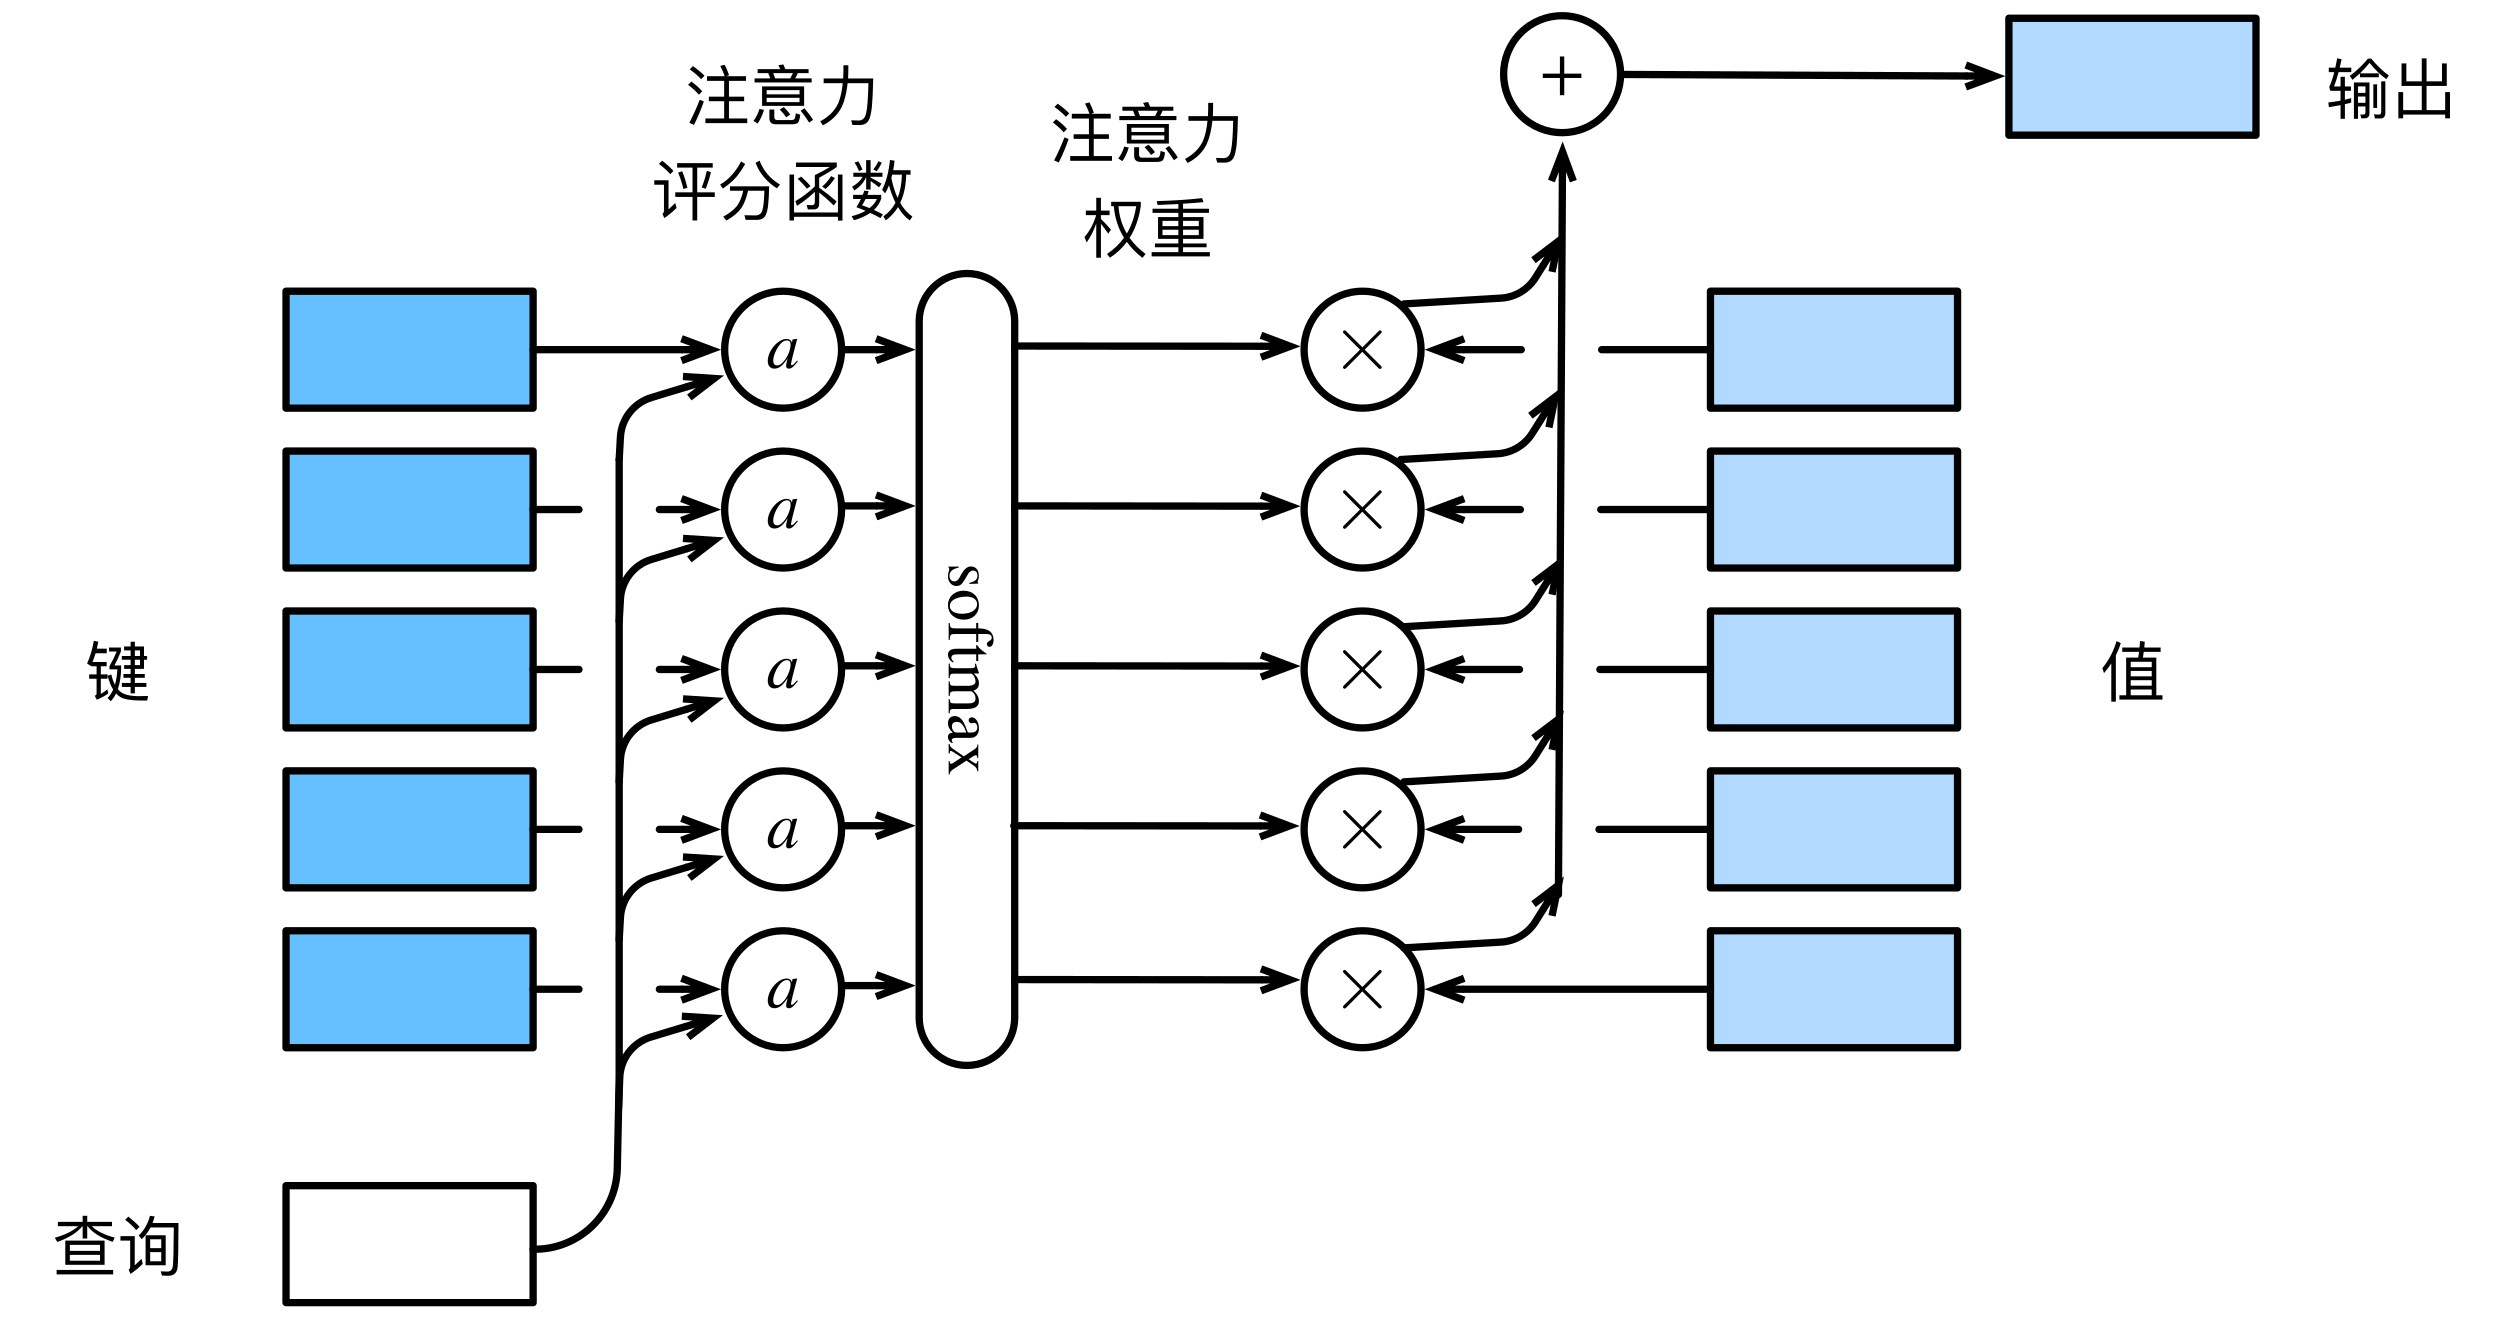 <?xml version="1.0" encoding="UTF-8"?>
<svg xmlns="http://www.w3.org/2000/svg" xmlns:xlink="http://www.w3.org/1999/xlink" width="342pt" height="182pt" viewBox="0 0 342 182" version="1.1">
<defs>
<g>
<symbol overflow="visible" id="glyph0-0">
<path style="stroke:none;" d=""/>
</symbol>
<symbol overflow="visible" id="glyph0-1">
<path style="stroke:none;" d="M 0.875 -4.125 L 0.875 -3.938 L 1.609 -3.938 L 1.609 -2.828 L 0.594 -2.828 L 0.594 -2.234 L 1.609 -2.234 L 1.609 -0.188 C 1.609 -0.047 1.516 0.031 1.359 0.094 L 1.625 0.641 C 2.219 0.406 2.75 0.125 3.203 -0.219 L 3.094 -0.781 C 2.797 -0.516 2.484 -0.328 2.188 -0.156 L 2.188 -2.234 L 3.109 -2.234 L 3.109 -2.828 L 2.188 -2.828 L 2.188 -3.938 L 2.984 -3.938 L 2.984 -4.516 L 1.047 -4.516 C 1.203 -4.891 1.344 -5.281 1.469 -5.719 L 3 -5.719 L 3 -6.344 L 1.641 -6.344 C 1.703 -6.641 1.766 -6.953 1.844 -7.297 L 1.234 -7.422 C 1.031 -6.281 0.734 -5.25 0.312 -4.312 L 0.812 -3.984 C 0.828 -4.031 0.859 -4.078 0.875 -4.125 Z M 8.094 -3.578 L 8.094 -4.828 L 8.516 -4.828 L 8.516 -5.344 L 8.094 -5.344 L 8.094 -6.641 L 6.844 -6.641 L 6.844 -7.297 L 6.266 -7.297 L 6.266 -6.641 L 5.375 -6.641 L 5.375 -6.109 L 6.266 -6.109 L 6.266 -5.344 L 5.062 -5.344 L 5.062 -4.828 L 6.266 -4.828 L 6.266 -4.094 L 5.375 -4.094 L 5.375 -3.578 L 6.266 -3.578 L 6.266 -2.875 L 5.281 -2.875 L 5.281 -2.359 L 6.266 -2.359 L 6.266 -1.656 L 5.062 -1.656 L 5.062 -1.109 L 6.266 -1.109 L 6.266 -0.234 L 6.844 -0.234 L 6.844 -1.109 L 8.422 -1.109 L 8.422 -1.656 L 6.844 -1.656 L 6.844 -2.359 L 8.203 -2.359 L 8.203 -2.875 L 6.844 -2.875 L 6.844 -3.578 Z M 6.844 -6.109 L 7.547 -6.109 L 7.547 -5.344 L 6.844 -5.344 Z M 6.844 -4.828 L 7.547 -4.828 L 7.547 -4.094 L 6.844 -4.094 Z M 7.234 0.156 C 6.359 0.125 5.719 0.016 5.312 -0.188 C 5.016 -0.312 4.75 -0.516 4.516 -0.812 C 4.797 -1.609 4.953 -2.562 4.969 -3.688 L 4.969 -4.047 L 4.047 -4.047 C 4.344 -4.578 4.641 -5.219 4.938 -5.969 L 4.938 -6.5 L 3.312 -6.5 L 3.312 -5.953 L 4.359 -5.953 C 4.062 -5.234 3.734 -4.578 3.375 -3.953 L 3.375 -3.516 L 4.453 -3.516 C 4.406 -2.719 4.297 -2.016 4.125 -1.406 C 3.906 -1.812 3.734 -2.281 3.625 -2.812 L 3.125 -2.641 C 3.312 -1.875 3.562 -1.25 3.875 -0.75 C 3.688 -0.297 3.422 0.094 3.109 0.406 L 3.562 0.844 C 3.828 0.547 4.078 0.188 4.281 -0.219 C 4.438 -0.031 4.625 0.125 4.844 0.266 C 5.312 0.562 6.219 0.734 7.547 0.75 L 8.531 0.75 L 8.656 0.125 C 8.297 0.141 7.828 0.156 7.234 0.156 Z M 7.234 0.156 "/>
</symbol>
<symbol overflow="visible" id="glyph0-2">
<path style="stroke:none;" d="M 1.828 -3.984 L 1.828 -0.672 L 7.203 -0.672 L 7.203 -3.984 Z M 6.578 -1.234 L 2.453 -1.234 L 2.453 -2.031 L 6.578 -2.031 Z M 2.453 -2.578 L 2.453 -3.406 L 6.578 -3.406 L 6.578 -2.578 Z M 0.812 -6.547 L 0.812 -5.953 L 3.594 -5.953 C 2.891 -5.312 1.828 -4.781 0.391 -4.375 L 0.734 -3.797 C 2.297 -4.359 3.453 -5.078 4.156 -5.953 L 4.203 -5.953 L 4.203 -4.266 L 4.828 -4.266 L 4.828 -5.953 L 4.891 -5.953 C 5.547 -5.062 6.703 -4.359 8.312 -3.812 L 8.594 -4.391 C 7.172 -4.766 6.125 -5.297 5.453 -5.953 L 8.219 -5.953 L 8.219 -6.547 L 4.828 -6.547 L 4.828 -7.375 L 4.203 -7.375 L 4.203 -6.547 Z M 0.641 0.031 L 0.641 0.641 L 8.375 0.641 L 8.375 0.031 Z M 0.641 0.031 "/>
</symbol>
<symbol overflow="visible" id="glyph0-3">
<path style="stroke:none;" d="M 3.812 -4.719 L 3.812 -0.609 L 6.562 -0.609 L 6.562 -4.719 Z M 5.953 -1.156 L 4.438 -1.156 L 4.438 -2.406 L 5.953 -2.406 Z M 4.438 -2.953 L 4.438 -4.172 L 5.953 -4.172 L 5.953 -2.953 Z M 4.406 -7.375 C 4.141 -6.312 3.641 -5.422 2.875 -4.688 L 3.281 -4.172 C 3.766 -4.641 4.172 -5.172 4.484 -5.781 L 7.672 -5.781 C 7.656 -2.859 7.609 -1.109 7.547 -0.547 C 7.484 -0.016 7.234 0.25 6.828 0.25 C 6.562 0.25 6.25 0.234 5.891 0.219 L 6.047 0.797 C 6.453 0.812 6.734 0.828 6.906 0.828 C 7.656 0.828 8.094 0.453 8.188 -0.297 C 8.266 -1.078 8.312 -3.109 8.312 -6.391 L 4.766 -6.391 C 4.875 -6.672 4.969 -6.969 5.047 -7.297 Z M 1.453 -7.266 L 1.016 -6.828 C 1.656 -6.344 2.156 -5.875 2.531 -5.422 L 2.984 -5.875 C 2.562 -6.344 2.047 -6.797 1.453 -7.266 Z M 0.375 -4.594 L 0.375 -3.984 L 1.703 -3.984 L 1.703 -0.391 C 1.703 -0.25 1.625 -0.109 1.5 0 L 1.75 0.578 C 2.344 0.172 2.906 -0.281 3.422 -0.812 L 3.25 -1.5 C 2.922 -1.156 2.609 -0.859 2.328 -0.609 L 2.328 -4.594 Z M 0.375 -4.594 "/>
</symbol>
<symbol overflow="visible" id="glyph0-4">
<path style="stroke:none;" d="M 5.547 -7.391 C 5.531 -7.094 5.5 -6.797 5.469 -6.5 L 3.109 -6.5 L 3.109 -5.906 L 5.406 -5.906 C 5.375 -5.656 5.328 -5.391 5.297 -5.125 L 3.641 -5.125 L 3.641 0.031 L 2.719 0.031 L 2.719 0.625 L 8.609 0.625 L 8.609 0.031 L 7.766 0.031 L 7.766 -5.125 L 5.938 -5.125 C 5.969 -5.375 6.016 -5.641 6.047 -5.906 L 8.359 -5.906 L 8.359 -6.5 L 6.125 -6.5 C 6.141 -6.766 6.172 -7.031 6.188 -7.297 Z M 4.266 0.031 L 4.266 -0.75 L 7.141 -0.75 L 7.141 0.031 Z M 4.266 -1.281 L 4.266 -2.031 L 7.141 -2.031 L 7.141 -1.281 Z M 4.266 -2.562 L 4.266 -3.297 L 7.141 -3.297 L 7.141 -2.562 Z M 4.266 -3.812 L 4.266 -4.547 L 7.141 -4.547 L 7.141 -3.812 Z M 1.609 -4.328 L 1.609 0.906 L 2.234 0.906 L 2.234 -5.438 C 2.5 -5.969 2.734 -6.531 2.906 -7.109 L 2.328 -7.375 C 1.922 -6 1.281 -4.766 0.391 -3.688 L 0.609 -3 C 0.969 -3.422 1.312 -3.859 1.609 -4.328 Z M 1.609 -4.328 "/>
</symbol>
<symbol overflow="visible" id="glyph0-5">
<path style="stroke:none;" d="M 1.172 -7.219 L 0.719 -6.766 C 1.375 -6.297 1.906 -5.844 2.281 -5.422 L 2.75 -5.891 C 2.328 -6.328 1.797 -6.766 1.172 -7.219 Z M 0.953 -5.094 L 0.5 -4.656 C 1.125 -4.172 1.625 -3.719 1.984 -3.297 L 2.438 -3.766 C 2.047 -4.219 1.547 -4.656 0.953 -5.094 Z M 2.094 -2.609 C 1.688 -1.531 1.203 -0.484 0.672 0.547 L 1.312 0.828 C 1.812 -0.172 2.266 -1.234 2.656 -2.375 Z M 3.094 -5.828 L 3.094 -5.188 L 5.438 -5.188 L 5.438 -3.031 L 3.344 -3.031 L 3.344 -2.406 L 5.438 -2.406 L 5.438 -0.047 L 2.875 -0.047 L 2.875 0.594 L 8.594 0.594 L 8.594 -0.047 L 6.094 -0.047 L 6.094 -2.406 L 8.172 -2.406 L 8.172 -3.031 L 6.094 -3.031 L 6.094 -5.188 L 8.422 -5.188 L 8.422 -5.828 L 5.734 -5.828 L 6.109 -5.969 C 5.969 -6.406 5.766 -6.875 5.516 -7.391 L 4.906 -7.234 C 5.141 -6.781 5.344 -6.312 5.516 -5.828 Z M 3.094 -5.828 "/>
</symbol>
<symbol overflow="visible" id="glyph0-6">
<path style="stroke:none;" d="M 2.469 -6.25 L 2.75 -5.531 L 0.594 -5.531 L 0.594 -4.969 L 8.406 -4.969 L 8.406 -5.531 L 6.172 -5.531 L 6.516 -6.25 L 7.984 -6.25 L 7.984 -6.797 L 4.812 -6.797 C 4.719 -7.031 4.625 -7.25 4.531 -7.438 L 3.844 -7.328 C 3.938 -7.172 4.016 -7 4.109 -6.797 L 1.016 -6.797 L 1.016 -6.25 Z M 3.422 -5.531 L 3.141 -6.25 L 5.844 -6.25 L 5.484 -5.531 Z M 1.625 -4.438 L 1.625 -1.766 L 7.375 -1.766 L 7.375 -4.438 Z M 6.75 -2.281 L 2.25 -2.281 L 2.25 -2.875 L 6.75 -2.875 Z M 2.25 -3.344 L 2.25 -3.922 L 6.75 -3.922 L 6.75 -3.344 Z M 1.266 -1.344 C 1.094 -0.75 0.812 -0.203 0.453 0.281 L 1.016 0.641 C 1.391 0.109 1.672 -0.5 1.891 -1.219 Z M 5.734 0.75 C 6.078 0.75 6.312 0.688 6.484 0.578 C 6.656 0.438 6.781 0.062 6.844 -0.562 L 6.234 -0.75 C 6.203 -0.312 6.125 -0.031 6.016 0.062 C 5.953 0.141 5.812 0.172 5.609 0.172 L 3.719 0.172 C 3.438 0.172 3.297 0.031 3.297 -0.219 L 3.297 -1.266 L 2.625 -1.266 L 2.625 -0.078 C 2.625 0.484 2.922 0.75 3.531 0.75 Z M 4.594 -1.609 L 4.047 -1.266 C 4.422 -0.875 4.719 -0.531 4.938 -0.203 L 5.469 -0.578 C 5.281 -0.875 4.984 -1.219 4.594 -1.609 Z M 7.422 -1.438 L 6.906 -1.109 C 7.391 -0.516 7.766 0.031 8.062 0.516 L 8.594 0.141 C 8.328 -0.312 7.922 -0.828 7.422 -1.438 Z M 7.422 -1.438 "/>
</symbol>
<symbol overflow="visible" id="glyph0-7">
<path style="stroke:none;" d="M 3.75 -7.328 L 3.75 -6.422 C 3.75 -6.125 3.734 -5.812 3.719 -5.516 L 1.047 -5.516 L 1.047 -4.875 L 3.656 -4.875 C 3.562 -3.828 3.359 -2.922 3.062 -2.172 C 2.594 -1.141 1.766 -0.281 0.578 0.344 L 0.938 0.891 C 2.141 0.281 3 -0.578 3.547 -1.672 C 3.938 -2.531 4.188 -3.594 4.328 -4.875 L 7.172 -4.875 C 7.125 -2.75 7.016 -1.359 6.844 -0.703 C 6.688 -0.078 6.359 0.234 5.844 0.234 C 5.516 0.234 5.172 0.219 4.812 0.203 L 4.984 0.844 L 6.172 0.844 C 6.641 0.797 6.969 0.609 7.188 0.25 C 7.406 -0.125 7.562 -0.797 7.656 -1.734 C 7.734 -2.703 7.797 -3.953 7.828 -5.516 L 4.391 -5.516 C 4.406 -5.812 4.406 -6.109 4.422 -6.422 L 4.422 -7.328 Z M 3.75 -7.328 "/>
</symbol>
<symbol overflow="visible" id="glyph0-8">
<path style="stroke:none;" d="M 3.5 -6.938 L 3.5 -6.328 L 5.609 -6.328 L 5.609 -2.938 L 3.25 -2.938 L 3.25 -2.312 L 5.609 -2.312 L 5.609 0.906 L 6.25 0.906 L 6.25 -2.312 L 8.656 -2.312 L 8.656 -2.938 L 6.25 -2.938 L 6.25 -6.328 L 8.375 -6.328 L 8.375 -6.938 Z M 7.562 -5.875 C 7.359 -4.969 7.125 -4.219 6.859 -3.625 L 7.406 -3.422 C 7.688 -4.094 7.938 -4.844 8.125 -5.719 Z M 4.188 -5.828 L 3.641 -5.641 C 3.938 -4.938 4.172 -4.188 4.359 -3.406 L 4.906 -3.562 C 4.703 -4.406 4.469 -5.172 4.188 -5.828 Z M 1.453 -7.266 L 1.016 -6.828 C 1.656 -6.344 2.172 -5.875 2.562 -5.422 L 3 -5.875 C 2.578 -6.344 2.062 -6.797 1.453 -7.266 Z M 0.375 -4.594 L 0.375 -3.984 L 1.703 -3.984 L 1.703 -0.391 C 1.703 -0.25 1.625 -0.109 1.5 0.016 L 1.75 0.578 C 2.344 0.188 2.891 -0.281 3.422 -0.797 L 3.25 -1.484 C 2.922 -1.156 2.609 -0.859 2.328 -0.609 L 2.328 -4.594 Z M 0.375 -4.594 "/>
</symbol>
<symbol overflow="visible" id="glyph0-9">
<path style="stroke:none;" d="M 3.25 -7.156 C 2.891 -6.484 2.5 -5.891 2.062 -5.391 C 1.562 -4.828 1.016 -4.359 0.391 -4.016 L 0.75 -3.453 C 1.5 -3.953 2.094 -4.469 2.547 -4.984 C 2.969 -5.469 3.391 -6.078 3.812 -6.828 Z M 3.547 -3.156 C 3.359 -2.297 3.078 -1.625 2.703 -1.094 C 2.281 -0.562 1.641 -0.062 0.812 0.391 L 1.234 0.922 C 2.156 0.406 2.844 -0.156 3.297 -0.812 C 3.688 -1.391 3.984 -2.172 4.203 -3.156 L 6.438 -3.156 C 6.406 -1.75 6.297 -0.844 6.141 -0.406 C 5.984 0.016 5.672 0.219 5.188 0.219 C 4.719 0.219 4.219 0.203 3.703 0.188 L 3.875 0.828 L 5.516 0.828 C 5.969 0.797 6.297 0.656 6.484 0.391 C 6.703 0.125 6.844 -0.359 6.938 -1.047 C 7.016 -1.734 7.078 -2.641 7.094 -3.766 L 1.734 -3.766 L 1.734 -3.156 Z M 5.781 -7.281 L 5.234 -6.969 C 5.781 -5.547 6.75 -4.391 8.141 -3.484 L 8.578 -4 C 7.234 -4.797 6.312 -5.891 5.781 -7.281 Z M 5.781 -7.281 "/>
</symbol>
<symbol overflow="visible" id="glyph0-10">
<path style="stroke:none;" d="M 1.906 -1.094 C 2.766 -1.641 3.578 -2.281 4.344 -3.016 L 4.344 -1.625 C 4.344 -1.328 4.219 -1.188 3.969 -1.188 C 3.703 -1.188 3.453 -1.203 3.219 -1.203 L 3.391 -0.609 L 4.203 -0.609 C 4.688 -0.609 4.938 -0.875 4.938 -1.391 L 4.938 -2.906 C 5.484 -2.484 6.156 -1.906 6.938 -1.141 L 7.312 -1.703 C 6.5 -2.406 5.719 -3.016 4.938 -3.562 L 4.938 -4.938 C 5.828 -5.422 6.625 -5.906 7.344 -6.406 L 7.344 -7.016 L 1.766 -7.016 L 1.766 -6.406 L 6.375 -6.406 C 5.922 -6.109 5.25 -5.734 4.344 -5.297 L 4.344 -3.75 C 3.484 -2.938 2.609 -2.266 1.672 -1.734 Z M 7.5 -5.375 L 7.5 -0.188 L 1.5 -0.188 L 1.5 -5.375 L 0.875 -5.375 L 0.875 0.906 L 1.5 0.906 L 1.5 0.406 L 7.5 0.406 L 7.5 0.922 L 8.125 0.922 L 8.125 -5.375 Z M 2.469 -5.094 L 2 -4.797 C 2.516 -4.297 2.938 -3.859 3.25 -3.438 L 3.75 -3.781 C 3.453 -4.156 3.031 -4.594 2.469 -5.094 Z M 6.562 -5.156 C 6.234 -4.609 5.812 -4.125 5.344 -3.734 L 5.812 -3.406 C 6.297 -3.828 6.734 -4.328 7.094 -4.906 Z M 6.562 -5.156 "/>
</symbol>
<symbol overflow="visible" id="glyph0-11">
<path style="stroke:none;" d="M 5.922 -5.359 L 7.25 -5.359 C 7.219 -4.141 7.031 -3.078 6.672 -2.172 C 6.312 -2.922 6.031 -3.828 5.812 -4.891 Z M 6.375 -1.516 C 5.969 -0.75 5.422 -0.141 4.719 0.344 L 5.047 0.891 C 5.719 0.406 6.281 -0.203 6.719 -0.922 C 7.156 -0.156 7.703 0.453 8.328 0.906 L 8.688 0.375 C 8.031 -0.078 7.484 -0.688 7.016 -1.5 C 7.531 -2.562 7.797 -3.859 7.844 -5.359 L 8.438 -5.359 L 8.438 -5.969 L 6.062 -5.969 C 6.125 -6.375 6.203 -6.797 6.25 -7.266 L 5.625 -7.375 C 5.438 -5.656 5.078 -4.297 4.547 -3.297 L 4.953 -2.797 C 5.141 -3.125 5.328 -3.484 5.484 -3.906 C 5.734 -3 6.031 -2.219 6.375 -1.516 Z M 2.109 -3.172 C 2.047 -2.984 1.984 -2.797 1.906 -2.594 L 0.578 -2.594 L 0.578 -2.031 L 1.641 -2.031 C 1.469 -1.672 1.266 -1.312 1.031 -0.906 C 1.469 -0.75 1.875 -0.578 2.281 -0.406 C 1.75 -0.109 1.109 0.141 0.375 0.328 L 0.688 0.875 C 1.578 0.625 2.328 0.281 2.922 -0.125 C 3.453 0.109 3.922 0.344 4.312 0.578 L 4.656 0.078 C 4.266 -0.141 3.859 -0.328 3.422 -0.531 C 3.891 -0.969 4.219 -1.469 4.422 -2.062 L 4.422 -2.594 L 2.531 -2.594 C 2.594 -2.766 2.656 -2.922 2.719 -3.094 Z M 2.828 -0.781 C 2.5 -0.922 2.156 -1.047 1.797 -1.172 C 1.984 -1.438 2.141 -1.734 2.281 -2.031 L 3.828 -2.031 C 3.625 -1.562 3.281 -1.141 2.828 -0.781 Z M 1.297 -7.188 L 0.781 -7.016 C 1 -6.672 1.203 -6.281 1.391 -5.844 L 1.859 -6.062 C 1.688 -6.453 1.516 -6.828 1.297 -7.188 Z M 4.031 -7.203 C 3.875 -6.828 3.641 -6.453 3.344 -6.062 L 3.812 -5.828 C 4.094 -6.203 4.312 -6.594 4.5 -7 Z M 0.609 -5.625 L 0.609 -5.062 L 1.875 -5.062 C 1.609 -4.562 1.125 -4.109 0.438 -3.703 L 0.75 -3.188 C 1.516 -3.703 2.062 -4.312 2.359 -5.031 L 2.359 -3.328 L 2.969 -3.328 L 2.969 -4.484 C 3.281 -4.281 3.672 -3.984 4.125 -3.625 L 4.453 -4.125 C 3.953 -4.438 3.453 -4.719 2.969 -4.953 L 2.969 -5.062 L 4.594 -5.062 L 4.594 -5.625 L 2.969 -5.625 L 2.969 -7.344 L 2.359 -7.344 L 2.359 -5.625 Z M 0.609 -5.625 "/>
</symbol>
<symbol overflow="visible" id="glyph0-12">
<path style="stroke:none;" d="M 2.578 -3.781 C 2.859 -3.453 3.188 -3 3.578 -2.438 L 3.953 -2.984 C 3.484 -3.531 3.031 -4.016 2.578 -4.453 L 2.578 -4.969 L 3.766 -4.969 L 3.766 -5.594 L 2.578 -5.594 L 2.578 -7.344 L 1.938 -7.344 L 1.938 -5.594 L 0.516 -5.594 L 0.516 -4.969 L 1.922 -4.969 C 1.609 -3.844 1.078 -2.844 0.328 -1.969 L 0.625 -1.234 C 1.172 -2 1.609 -2.859 1.938 -3.812 L 1.938 0.859 L 2.578 0.859 Z M 7.406 -6.188 C 7.188 -4.781 6.766 -3.531 6.125 -2.453 C 5.469 -3.562 5.078 -4.797 4.984 -6.188 Z M 5.734 -1.875 C 5.125 -1.031 4.344 -0.281 3.406 0.344 L 3.812 0.859 C 4.719 0.266 5.5 -0.453 6.125 -1.312 C 6.688 -0.516 7.391 0.203 8.25 0.875 L 8.688 0.344 C 7.797 -0.312 7.078 -1.047 6.5 -1.859 C 7.266 -3.062 7.781 -4.516 8.031 -6.188 L 8.031 -6.797 L 3.984 -6.797 L 3.984 -6.188 L 4.344 -6.188 C 4.469 -4.609 4.938 -3.172 5.734 -1.875 Z M 5.734 -1.875 "/>
</symbol>
<symbol overflow="visible" id="glyph0-13">
<path style="stroke:none;" d="M 1.391 -4.703 L 1.391 -1.719 L 4.172 -1.719 L 4.172 -1.094 L 0.969 -1.094 L 0.969 -0.578 L 4.172 -0.578 L 4.172 0.094 L 0.516 0.094 L 0.516 0.672 L 8.484 0.672 L 8.484 0.094 L 4.812 0.094 L 4.812 -0.578 L 8.031 -0.578 L 8.031 -1.094 L 4.812 -1.094 L 4.812 -1.719 L 7.609 -1.719 L 7.609 -4.703 L 4.812 -4.703 L 4.812 -5.281 L 8.359 -5.281 L 8.359 -5.844 L 4.812 -5.844 L 4.812 -6.531 C 5.812 -6.594 6.75 -6.656 7.609 -6.75 L 7.422 -7.297 C 5.625 -7.094 3.562 -6.953 1.219 -6.891 L 1.328 -6.359 C 2.312 -6.391 3.266 -6.438 4.172 -6.484 L 4.172 -5.844 L 0.641 -5.844 L 0.641 -5.281 L 4.172 -5.281 L 4.172 -4.703 Z M 6.969 -2.234 L 4.812 -2.234 L 4.812 -2.969 L 6.969 -2.969 Z M 4.172 -2.234 L 2 -2.234 L 2 -2.969 L 4.172 -2.969 Z M 2 -3.469 L 2 -4.188 L 4.172 -4.188 L 4.172 -3.469 Z M 4.812 -4.188 L 6.969 -4.188 L 6.969 -3.469 L 4.812 -3.469 Z M 4.812 -4.188 "/>
</symbol>
<symbol overflow="visible" id="glyph0-14">
<path style="stroke:none;" d="M 2.062 -4.844 L 2.062 -3.516 L 1.172 -3.516 C 1.391 -4.094 1.609 -4.75 1.797 -5.484 L 3.531 -5.484 L 3.531 -6.094 L 1.953 -6.094 C 2.031 -6.453 2.109 -6.844 2.203 -7.25 L 1.609 -7.375 C 1.516 -6.938 1.438 -6.5 1.344 -6.094 L 0.453 -6.094 L 0.453 -5.484 L 1.203 -5.484 C 1 -4.688 0.781 -4 0.516 -3.469 L 0.656 -2.922 L 2.062 -2.922 L 2.062 -1.578 C 1.531 -1.484 0.984 -1.391 0.391 -1.328 L 0.469 -0.688 C 1.016 -0.781 1.547 -0.859 2.062 -0.969 L 2.062 0.906 L 2.656 0.906 L 2.656 -1.094 L 3.516 -1.312 L 3.516 -1.922 C 3.25 -1.859 2.969 -1.781 2.656 -1.703 L 2.656 -2.922 L 3.484 -2.922 L 3.484 -3.516 L 2.656 -3.516 L 2.656 -4.844 Z M 4.719 -5.312 L 4.719 -4.781 L 7.297 -4.781 L 7.297 -5.312 L 4.719 -5.312 C 5.172 -5.75 5.609 -6.234 6.031 -6.75 C 6.719 -5.875 7.484 -5.125 8.328 -4.516 L 8.672 -5.016 C 7.859 -5.594 7.062 -6.359 6.266 -7.328 L 5.812 -7.328 C 5.078 -6.438 4.25 -5.641 3.328 -4.969 L 3.688 -4.422 C 4.031 -4.703 4.375 -5 4.719 -5.312 Z M 5.344 0.844 C 5.781 0.844 6.016 0.609 6.016 0.141 L 6.016 -4.062 L 3.891 -4.062 L 3.891 0.906 L 4.453 0.906 L 4.453 -0.781 L 5.469 -0.781 L 5.469 0.031 C 5.469 0.219 5.359 0.328 5.172 0.328 L 4.766 0.312 L 4.906 0.844 Z M 4.453 -1.281 L 4.453 -2.141 L 5.469 -2.141 L 5.469 -1.281 Z M 4.453 -2.641 L 4.453 -3.531 L 5.469 -3.531 L 5.469 -2.641 Z M 6.547 -3.812 L 6.547 -0.578 L 7.062 -0.578 L 7.062 -3.812 Z M 7.531 0.859 C 7.969 0.859 8.188 0.594 8.188 0.078 L 8.188 -4.219 L 7.625 -4.219 L 7.625 -0.062 C 7.625 0.188 7.531 0.328 7.328 0.328 C 7.109 0.328 6.875 0.312 6.641 0.281 L 6.766 0.859 Z M 7.531 0.859 "/>
</symbol>
<symbol overflow="visible" id="glyph0-15">
<path style="stroke:none;" d="M 6.938 -4.219 L 4.828 -4.219 L 4.828 -7.359 L 4.172 -7.359 L 4.172 -4.219 L 2.062 -4.219 L 2.062 -6.672 L 1.406 -6.672 L 1.406 -3.594 L 4.172 -3.594 L 4.172 -0.281 L 1.625 -0.281 L 1.625 -2.75 L 0.969 -2.75 L 0.969 0.844 L 1.625 0.844 L 1.625 0.328 L 7.375 0.328 L 7.375 0.844 L 8.031 0.844 L 8.031 -2.75 L 7.375 -2.75 L 7.375 -0.281 L 4.828 -0.281 L 4.828 -3.594 L 7.594 -3.594 L 7.594 -6.672 L 6.938 -6.672 Z M 6.938 -4.219 "/>
</symbol>
<symbol overflow="visible" id="glyph1-0">
<path style="stroke:none;" d="M 1.125 0 L 1.125 -5.625 L 5.625 -5.625 L 5.625 0 Z M 1.266 -0.141 L 5.484 -0.141 L 5.484 -5.484 L 1.266 -5.484 Z M 1.266 -0.141 "/>
</symbol>
<symbol overflow="visible" id="glyph1-1">
<path style="stroke:none;" d=""/>
</symbol>
<symbol overflow="visible" id="glyph2-0">
<path style="stroke:none;" d=""/>
</symbol>
<symbol overflow="visible" id="glyph2-1">
<path style="stroke:none;" d="M 4.172 -1 L 3.922 -0.734 C 3.656 -0.438 3.531 -0.375 3.453 -0.375 C 3.391 -0.375 3.328 -0.422 3.328 -0.484 C 3.328 -0.672 3.703 -2.219 4.125 -3.75 C 4.156 -3.844 4.172 -3.859 4.188 -3.938 L 4.125 -3.969 L 3.578 -3.906 L 3.547 -3.875 L 3.453 -3.453 C 3.375 -3.781 3.109 -3.969 2.734 -3.969 C 1.531 -3.969 0.156 -2.344 0.156 -0.938 C 0.156 -0.266 0.547 0.094 1.047 0.094 C 1.688 0.094 2.203 -0.297 2.875 -1.312 C 2.688 -0.578 2.672 -0.5 2.672 -0.281 C 2.672 -0.016 2.781 0.094 3.031 0.094 C 3.391 0.094 3.609 -0.078 4.281 -0.906 Z M 3.281 -3.25 C 3.281 -2.609 3.016 -1.844 2.594 -1.219 C 2.328 -0.844 1.906 -0.344 1.453 -0.344 C 1.125 -0.344 0.906 -0.516 0.906 -1.016 C 0.906 -1.578 1.219 -2.375 1.609 -2.938 C 1.984 -3.484 2.375 -3.766 2.781 -3.766 C 3.094 -3.766 3.281 -3.562 3.281 -3.25 Z M 3.281 -3.25 "/>
</symbol>
<symbol overflow="visible" id="glyph3-0">
<path style="stroke:none;" d=""/>
</symbol>
<symbol overflow="visible" id="glyph3-1">
<path style="stroke:none;" d="M 2.703 1.406 C 2.859 1.156 3.125 1.016 3.328 1.016 C 3.75 1.016 3.938 1.312 3.938 1.688 C 3.938 2.234 3.641 2.5 2.828 2.703 L 2.828 2.844 L 4.047 2.797 L 4.047 2.703 C 3.969 2.625 3.953 2.594 3.953 2.562 C 3.953 2.5 3.984 2.406 4.031 2.297 C 4.125 2.109 4.125 1.922 4.125 1.703 C 4.125 0.969 3.734 0.453 3.031 0.453 C 2.562 0.453 2.141 0.797 1.719 1.531 L 1.453 2.031 C 1.281 2.328 1.047 2.5 0.781 2.5 C 0.406 2.5 0.109 2.219 0.109 1.75 C 0.109 1.141 0.5 0.797 1.375 0.609 L 1.375 0.469 L -0.031 0.469 L -0.031 0.578 C 0.047 0.641 0.078 0.688 0.078 0.797 C 0.078 0.906 0.062 1 -0.016 1.219 C -0.078 1.422 -0.094 1.688 -0.094 1.875 C -0.094 2.562 0.438 3.125 1.031 3.125 C 1.547 3.125 1.797 2.922 2.141 2.344 Z M 2.703 1.406 "/>
</symbol>
<symbol overflow="visible" id="glyph3-2">
<path style="stroke:none;" d="M 2.078 4.234 C 3.328 4.234 4.141 3.391 4.141 2.281 C 4.141 1.078 3.297 0.266 2.047 0.266 C 0.797 0.266 -0.094 1.109 -0.094 2.203 C -0.094 3.422 0.828 4.234 2.078 4.234 Z M 1.844 3.422 C 0.797 3.422 0.156 3.031 0.156 2.359 C 0.156 2.031 0.328 1.75 0.609 1.547 C 1.094 1.219 1.75 1.078 2.453 1.078 C 3.359 1.078 3.891 1.5 3.891 2.109 C 3.891 2.5 3.703 2.75 3.438 2.969 C 3.062 3.266 2.453 3.422 1.844 3.422 Z M 1.844 3.422 "/>
</symbol>
<symbol overflow="visible" id="glyph3-3">
<path style="stroke:none;" d="M 4.047 0.188 L 3.766 0.188 L 3.766 0.922 L 0.938 0.922 C 0.281 0.922 0.172 0.828 0.141 0.188 L 0 0.188 L 0 2.516 L 0.141 2.516 C 0.156 1.781 0.266 1.688 0.938 1.688 L 3.766 1.688 L 3.766 2.781 L 4.047 2.781 L 4.047 1.688 L 5.094 1.688 C 5.625 1.688 5.891 1.844 5.891 2.188 C 5.891 2.391 5.812 2.5 5.547 2.656 C 5.297 2.812 5.219 2.922 5.219 3.062 C 5.219 3.281 5.375 3.453 5.594 3.453 C 5.906 3.453 6.141 3.047 6.141 2.516 C 6.141 1.938 5.906 1.469 5.5 1.234 C 5.094 1.016 4.766 0.938 4.047 0.922 Z M 4.047 0.188 "/>
</symbol>
<symbol overflow="visible" id="glyph3-4">
<path style="stroke:none;" d="M 0.688 2.391 C 0.453 2.203 0.375 2.047 0.375 1.859 C 0.375 1.516 0.609 1.391 1.188 1.391 L 3.766 1.391 L 3.766 2.297 L 4.047 2.297 L 4.047 1.391 L 5.094 1.391 C 5.188 1.391 5.219 1.375 5.219 1.328 C 5.125 1.266 5.047 1.203 4.953 1.141 C 4.469 0.797 4.125 0.5 4 0.266 C 3.938 0.172 3.875 0.109 3.828 0.109 C 3.797 0.109 3.781 0.125 3.766 0.156 L 3.766 0.625 L 1.047 0.625 C 0.297 0.625 -0.094 0.906 -0.094 1.422 C -0.094 1.875 0.125 2.219 0.594 2.516 Z M 0.688 2.391 "/>
</symbol>
<symbol overflow="visible" id="glyph3-5">
<path style="stroke:none;" d="M 0 6.969 L 0.141 6.969 L 0.156 6.734 C 0.172 6.469 0.281 6.359 0.688 6.359 L 2.516 6.359 C 3.578 6.359 4.141 6.031 4.141 5.312 C 4.141 4.781 3.906 4.328 3.391 3.844 C 3.891 3.688 4.141 3.375 4.141 2.891 C 4.141 2.484 4.062 2.109 3.453 1.516 L 3.453 1.5 L 4.109 1.5 L 4.141 1.422 C 3.969 0.969 3.875 0.672 3.734 0.172 L 3.578 0.172 C 3.609 0.281 3.625 0.359 3.625 0.453 C 3.625 0.688 3.469 0.781 3.031 0.781 L 0.797 0.781 C 0.266 0.781 0.141 0.641 0.141 0.141 L 0 0.141 L 0 2.141 L 0.141 2.141 C 0.156 1.672 0.25 1.531 0.625 1.531 L 3.125 1.531 C 3.156 1.531 3.219 1.578 3.281 1.641 C 3.5 1.828 3.672 2.266 3.672 2.594 C 3.672 2.984 3.297 3.188 2.672 3.188 L 0.781 3.188 C 0.219 3.188 0.172 3.094 0.141 2.578 L 0 2.578 L 0 4.594 L 0.141 4.594 C 0.141 4.078 0.266 3.938 0.859 3.938 L 3.125 3.938 C 3.516 4.219 3.672 4.484 3.672 4.906 C 3.672 5.422 3.375 5.594 2.656 5.594 L 0.812 5.594 C 0.281 5.594 0.188 5.516 0.141 5.016 L 0 5.016 Z M 0 6.969 "/>
</symbol>
<symbol overflow="visible" id="glyph3-6">
<path style="stroke:none;" d="M 0.594 3.984 C 0.469 3.828 0.422 3.734 0.422 3.594 C 0.422 3.422 0.609 3.312 1.016 3.312 L 2.734 3.312 C 3.281 3.312 3.469 3.281 3.734 3.062 C 4 2.844 4.141 2.5 4.141 2 C 4.141 1.594 4.031 1.219 3.875 0.969 C 3.672 0.641 3.391 0.5 3.156 0.5 C 2.906 0.5 2.734 0.703 2.734 0.891 C 2.734 1.125 2.938 1.312 3.109 1.312 C 3.297 1.312 3.328 1.25 3.484 1.25 C 3.719 1.25 3.922 1.516 3.922 1.875 C 3.922 2.281 3.672 2.578 3.109 2.578 L 2.625 2.578 C 2.25 1.562 2.078 1.234 1.906 0.969 C 1.672 0.609 1.312 0.328 0.844 0.328 C 0.25 0.328 -0.094 0.719 -0.094 1.281 C -0.094 1.672 0.031 2.109 0.562 2.578 L 0.562 2.594 C 0.094 2.641 -0.094 2.828 -0.094 3.172 C -0.094 3.469 0 3.703 0.344 3.984 Z M 1.141 2.578 C 0.875 2.578 0.75 2.531 0.578 2.266 C 0.484 2.109 0.438 1.922 0.438 1.75 C 0.438 1.391 0.641 1.125 1.125 1.125 C 1.406 1.125 1.625 1.219 1.812 1.438 C 2.031 1.656 2.219 2.031 2.406 2.578 Z M 1.141 2.578 "/>
</symbol>
<symbol overflow="visible" id="glyph3-7">
<path style="stroke:none;" d="M 0 4.312 L 0.141 4.312 C 0.141 4.031 0.281 3.828 0.672 3.578 L 2.438 2.422 L 3.516 3.172 C 3.766 3.344 3.906 3.609 3.922 3.891 L 4.047 3.891 L 4.047 2.469 L 3.922 2.469 C 3.891 2.75 3.844 2.828 3.719 2.828 C 3.609 2.828 3.453 2.703 3.125 2.5 C 3 2.406 2.859 2.328 2.734 2.234 C 2.797 2.203 2.859 2.156 2.922 2.109 C 3.297 1.844 3.594 1.688 3.719 1.688 C 3.859 1.688 3.906 1.812 3.922 2.078 L 4.047 2.078 L 4.047 0.219 L 3.922 0.219 L 3.922 0.297 C 3.922 0.562 3.797 0.719 3.375 0.984 L 2.078 1.844 L 0.594 0.812 C 0.219 0.562 0.156 0.453 0.141 0.156 L 0 0.156 L 0 1.453 L 0.141 1.453 C 0.141 1.203 0.188 1.094 0.297 1.094 C 0.359 1.094 0.469 1.156 0.672 1.281 L 1.766 1.984 L 0.516 2.812 C 0.453 2.844 0.406 2.859 0.344 2.859 C 0.188 2.859 0.156 2.797 0.141 2.5 L 0 2.5 Z M 0 4.312 "/>
</symbol>
<symbol overflow="visible" id="glyph4-0">
<path style="stroke:none;" d=""/>
</symbol>
<symbol overflow="visible" id="glyph4-1">
<path style="stroke:none;" d="M 4.578 -2.734 L 6.766 -4.922 C 6.875 -5.047 6.906 -5.078 6.906 -5.156 C 6.906 -5.281 6.797 -5.375 6.688 -5.375 C 6.594 -5.375 6.547 -5.328 6.453 -5.234 L 4.266 -3.047 L 2.062 -5.234 C 1.938 -5.359 1.922 -5.375 1.828 -5.375 C 1.719 -5.375 1.609 -5.281 1.609 -5.156 C 1.609 -5.078 1.656 -5.031 1.75 -4.922 L 3.938 -2.734 L 1.75 -0.562 C 1.641 -0.453 1.609 -0.391 1.609 -0.312 C 1.609 -0.203 1.719 -0.094 1.828 -0.094 C 1.922 -0.094 1.938 -0.125 2.062 -0.234 L 4.25 -2.438 L 6.438 -0.234 C 6.547 -0.125 6.609 -0.094 6.688 -0.094 C 6.812 -0.094 6.906 -0.203 6.906 -0.312 C 6.906 -0.406 6.875 -0.422 6.766 -0.547 Z M 4.578 -2.734 "/>
</symbol>
<symbol overflow="visible" id="glyph5-0">
<path style="stroke:none;" d=""/>
</symbol>
<symbol overflow="visible" id="glyph5-1">
<path style="stroke:none;" d="M 5.719 -1.984 L 5.719 -2.578 L 3.375 -2.578 L 3.375 -4.922 L 2.781 -4.922 L 2.781 -2.578 L 0.438 -2.578 L 0.438 -1.984 L 2.781 -1.984 L 2.781 0.375 L 3.375 0.375 L 3.375 -1.984 Z M 5.719 -1.984 "/>
</symbol>
</g>
<clipPath id="clip1">
  <path d="M 183.5 45 L 189.301 45 L 189.301 50.734 L 183.5 50.734 Z M 183.5 45 "/>
</clipPath>
<clipPath id="clip2">
  <path d="M 183.5 67 L 189.301 67 L 189.301 72.609 L 183.5 72.609 Z M 183.5 67 "/>
</clipPath>
<clipPath id="clip3">
  <path d="M 183.5 88.684 L 189.301 88.684 L 189.301 94.48 L 183.5 94.48 Z M 183.5 88.684 "/>
</clipPath>
<clipPath id="clip4">
  <path d="M 183.5 110.555 L 189.301 110.555 L 189.301 116.355 L 183.5 116.355 Z M 183.5 110.555 "/>
</clipPath>
<clipPath id="clip5">
  <path d="M 183.5 132.43 L 189.301 132.43 L 189.301 138 L 183.5 138 Z M 183.5 132.43 "/>
</clipPath>
</defs>
<g id="surface1">
<path style="fill:none;stroke-width:1;stroke-linecap:round;stroke-linejoin:round;stroke:rgb(0%,0%,0%);stroke-opacity:1;stroke-miterlimit:10;" d="M 314.992 458.457 L 299.746 458.457 M 288.746 458.457 L 281.301 458.457 " transform="matrix(1,0,0,1,-81,-345)"/>
<path style="fill:none;stroke-width:1;stroke-linecap:butt;stroke-linejoin:miter;stroke:rgb(0%,0%,0%);stroke-opacity:1;stroke-miterlimit:10;" d="M 277.301 458.457 L 281.301 458.457 M 281.301 459.957 L 277.301 458.457 L 281.301 456.957 " transform="matrix(1,0,0,1,-81,-345)"/>
<path style="fill:none;stroke-width:1;stroke-linecap:round;stroke-linejoin:round;stroke:rgb(0%,0%,0%);stroke-opacity:1;stroke-miterlimit:10;" d="M 314.992 414.707 L 299.988 414.707 M 288.988 414.707 L 281.301 414.707 " transform="matrix(1,0,0,1,-81,-345)"/>
<path style="fill:none;stroke-width:1;stroke-linecap:butt;stroke-linejoin:miter;stroke:rgb(0%,0%,0%);stroke-opacity:1;stroke-miterlimit:10;" d="M 277.301 414.707 L 281.301 414.707 M 281.301 416.207 L 277.301 414.707 L 281.301 413.207 " transform="matrix(1,0,0,1,-81,-345)"/>
<path style=" stroke:none;fill-rule:nonzero;fill:rgb(69.804%,85.098%,100%);fill-opacity:1;" d="M 233.992 55.836 L 267.793 55.836 L 267.793 39.836 L 233.992 39.836 Z M 233.992 55.836 "/>
<path style="fill:none;stroke-width:1;stroke-linecap:round;stroke-linejoin:round;stroke:rgb(0%,0%,0%);stroke-opacity:1;stroke-miterlimit:10;" d="M 314.992 384.836 L 348.793 384.836 L 348.793 400.836 L 314.992 400.836 Z M 314.992 384.836 " transform="matrix(1,0,0,1,-81,-345)"/>
<path style=" stroke:none;fill-rule:nonzero;fill:rgb(69.804%,85.098%,100%);fill-opacity:1;" d="M 233.992 99.582 L 267.793 99.582 L 267.793 83.582 L 233.992 83.582 Z M 233.992 99.582 "/>
<path style="fill:none;stroke-width:1;stroke-linecap:round;stroke-linejoin:round;stroke:rgb(0%,0%,0%);stroke-opacity:1;stroke-miterlimit:10;" d="M 314.992 428.582 L 348.793 428.582 L 348.793 444.582 L 314.992 444.582 Z M 314.992 428.582 " transform="matrix(1,0,0,1,-81,-345)"/>
<path style=" stroke:none;fill-rule:nonzero;fill:rgb(69.804%,85.098%,100%);fill-opacity:1;" d="M 233.992 143.328 L 267.793 143.328 L 267.793 127.328 L 233.992 127.328 Z M 233.992 143.328 "/>
<path style="fill:none;stroke-width:1;stroke-linecap:round;stroke-linejoin:round;stroke:rgb(0%,0%,0%);stroke-opacity:1;stroke-miterlimit:10;" d="M 314.992 472.328 L 348.793 472.328 L 348.793 488.328 L 314.992 488.328 Z M 314.992 472.328 " transform="matrix(1,0,0,1,-81,-345)"/>
<path style=" stroke:none;fill-rule:nonzero;fill:rgb(69.804%,85.098%,100%);fill-opacity:1;" d="M 233.992 121.457 L 267.793 121.457 L 267.793 105.457 L 233.992 105.457 Z M 233.992 121.457 "/>
<path style="fill:none;stroke-width:1;stroke-linecap:round;stroke-linejoin:round;stroke:rgb(0%,0%,0%);stroke-opacity:1;stroke-miterlimit:10;" d="M 314.992 450.457 L 348.793 450.457 L 348.793 466.457 L 314.992 466.457 Z M 314.992 450.457 " transform="matrix(1,0,0,1,-81,-345)"/>
<path style=" stroke:none;fill-rule:nonzero;fill:rgb(69.804%,85.098%,100%);fill-opacity:1;" d="M 233.992 77.707 L 267.793 77.707 L 267.793 61.707 L 233.992 61.707 Z M 233.992 77.707 "/>
<path style="fill:none;stroke-width:1;stroke-linecap:round;stroke-linejoin:round;stroke:rgb(0%,0%,0%);stroke-opacity:1;stroke-miterlimit:10;" d="M 314.992 406.707 L 348.793 406.707 L 348.793 422.707 L 314.992 422.707 Z M 314.992 406.707 " transform="matrix(1,0,0,1,-81,-345)"/>
<path style="fill:none;stroke-width:1;stroke-linecap:round;stroke-linejoin:round;stroke:rgb(0%,0%,0%);stroke-opacity:1;stroke-miterlimit:10;" d="M 314.992 392.836 L 300.109 392.836 M 289.109 392.836 L 281.301 392.836 " transform="matrix(1,0,0,1,-81,-345)"/>
<path style="fill:none;stroke-width:1;stroke-linecap:butt;stroke-linejoin:miter;stroke:rgb(0%,0%,0%);stroke-opacity:1;stroke-miterlimit:10;" d="M 277.301 392.836 L 281.301 392.836 M 281.301 394.336 L 277.301 392.836 L 281.301 391.336 " transform="matrix(1,0,0,1,-81,-345)"/>
<path style="fill:none;stroke-width:1;stroke-linecap:round;stroke-linejoin:round;stroke:rgb(0%,0%,0%);stroke-opacity:1;stroke-miterlimit:10;" d="M 314.992 436.582 L 299.867 436.582 M 288.867 436.582 L 281.301 436.582 " transform="matrix(1,0,0,1,-81,-345)"/>
<path style="fill:none;stroke-width:1;stroke-linecap:butt;stroke-linejoin:miter;stroke:rgb(0%,0%,0%);stroke-opacity:1;stroke-miterlimit:10;" d="M 277.301 436.582 L 281.301 436.582 M 281.301 438.082 L 277.301 436.582 L 281.301 435.082 " transform="matrix(1,0,0,1,-81,-345)"/>
<path style=" stroke:none;fill-rule:nonzero;fill:rgb(39.999%,74.902%,100%);fill-opacity:1;" d="M 39.129 55.836 L 72.93 55.836 L 72.93 39.836 L 39.129 39.836 Z M 39.129 55.836 "/>
<path style="fill:none;stroke-width:1;stroke-linecap:round;stroke-linejoin:round;stroke:rgb(0%,0%,0%);stroke-opacity:1;stroke-miterlimit:10;" d="M 120.129 384.836 L 153.93 384.836 L 153.93 400.836 L 120.129 400.836 Z M 120.129 384.836 " transform="matrix(1,0,0,1,-81,-345)"/>
<path style="fill:none;stroke-width:1;stroke-linecap:round;stroke-linejoin:round;stroke:rgb(0%,0%,0%);stroke-opacity:1;stroke-miterlimit:10;" d="M 153.93 392.836 L 174.227 392.836 " transform="matrix(1,0,0,1,-81,-345)"/>
<path style="fill:none;stroke-width:1;stroke-linecap:butt;stroke-linejoin:miter;stroke:rgb(0%,0%,0%);stroke-opacity:1;stroke-miterlimit:10;" d="M 178.227 392.836 L 174.227 392.836 M 174.227 391.336 L 178.227 392.836 L 174.227 394.336 " transform="matrix(1,0,0,1,-81,-345)"/>
<path style=" stroke:none;fill-rule:nonzero;fill:rgb(39.999%,74.902%,100%);fill-opacity:1;" d="M 39.129 99.582 L 72.93 99.582 L 72.93 83.582 L 39.129 83.582 Z M 39.129 99.582 "/>
<path style="fill:none;stroke-width:1;stroke-linecap:round;stroke-linejoin:round;stroke:rgb(0%,0%,0%);stroke-opacity:1;stroke-miterlimit:10;" d="M 120.129 428.582 L 153.93 428.582 L 153.93 444.582 L 120.129 444.582 Z M 120.129 428.582 " transform="matrix(1,0,0,1,-81,-345)"/>
<path style=" stroke:none;fill-rule:nonzero;fill:rgb(39.999%,74.902%,100%);fill-opacity:1;" d="M 39.129 143.328 L 72.93 143.328 L 72.93 127.328 L 39.129 127.328 Z M 39.129 143.328 "/>
<path style="fill:none;stroke-width:1;stroke-linecap:round;stroke-linejoin:round;stroke:rgb(0%,0%,0%);stroke-opacity:1;stroke-miterlimit:10;" d="M 120.129 472.328 L 153.93 472.328 L 153.93 488.328 L 120.129 488.328 Z M 120.129 472.328 " transform="matrix(1,0,0,1,-81,-345)"/>
<path style="fill:none;stroke-width:1;stroke-linecap:round;stroke-linejoin:round;stroke:rgb(0%,0%,0%);stroke-opacity:1;stroke-miterlimit:10;" d="M 120.129 507.199 L 153.93 507.199 L 153.93 523.199 L 120.129 523.199 Z M 120.129 507.199 " transform="matrix(1,0,0,1,-81,-345)"/>
<g style="fill:rgb(0%,0%,0%);fill-opacity:1;">
  <use xlink:href="#glyph0-1" x="11.604" y="95.082"/>
</g>
<g style="fill:rgb(0%,0%,0%);fill-opacity:1;">
  <use xlink:href="#glyph0-2" x="7.104" y="173.7"/>
  <use xlink:href="#glyph0-3" x="16.104" y="173.7"/>
</g>
<g style="fill:rgb(0%,0%,0%);fill-opacity:1;">
  <use xlink:href="#glyph1-1" x="25.104" y="173.7"/>
</g>
<g style="fill:rgb(0%,0%,0%);fill-opacity:1;">
  <use xlink:href="#glyph0-4" x="287.216" y="95.082"/>
</g>
<path style=" stroke:none;fill-rule:nonzero;fill:rgb(39.999%,74.902%,100%);fill-opacity:1;" d="M 39.129 121.457 L 72.93 121.457 L 72.93 105.457 L 39.129 105.457 Z M 39.129 121.457 "/>
<path style="fill:none;stroke-width:1;stroke-linecap:round;stroke-linejoin:round;stroke:rgb(0%,0%,0%);stroke-opacity:1;stroke-miterlimit:10;" d="M 120.129 450.457 L 153.93 450.457 L 153.93 466.457 L 120.129 466.457 Z M 120.129 450.457 " transform="matrix(1,0,0,1,-81,-345)"/>
<path style=" stroke:none;fill-rule:nonzero;fill:rgb(39.999%,74.902%,100%);fill-opacity:1;" d="M 39.129 77.707 L 72.93 77.707 L 72.93 61.707 L 39.129 61.707 Z M 39.129 77.707 "/>
<path style="fill:none;stroke-width:1;stroke-linecap:round;stroke-linejoin:round;stroke:rgb(0%,0%,0%);stroke-opacity:1;stroke-miterlimit:10;" d="M 120.129 406.707 L 153.93 406.707 L 153.93 422.707 L 120.129 422.707 Z M 120.129 406.707 " transform="matrix(1,0,0,1,-81,-345)"/>
<path style="fill:none;stroke-width:1;stroke-linecap:round;stroke-linejoin:round;stroke:rgb(0%,0%,0%);stroke-opacity:1;stroke-miterlimit:10;" d="M 193.785 387.18 C 196.91 390.301 196.91 395.367 193.785 398.492 C 190.66 401.617 185.594 401.617 182.473 398.492 C 179.348 395.367 179.348 390.301 182.473 387.18 C 185.594 384.055 190.66 384.055 193.785 387.18 " transform="matrix(1,0,0,1,-81,-345)"/>
<g style="fill:rgb(0%,0%,0%);fill-opacity:1;">
  <use xlink:href="#glyph2-1" x="104.874" y="50.335"/>
</g>
<path style="fill:none;stroke-width:1;stroke-linecap:round;stroke-linejoin:round;stroke:rgb(0%,0%,0%);stroke-opacity:1;stroke-miterlimit:10;" d="M 193.785 409.051 C 196.91 412.176 196.91 417.242 193.785 420.367 C 190.66 423.488 185.594 423.488 182.473 420.367 C 179.348 417.242 179.348 412.176 182.473 409.051 C 185.594 405.926 190.66 405.926 193.785 409.051 " transform="matrix(1,0,0,1,-81,-345)"/>
<g style="fill:rgb(0%,0%,0%);fill-opacity:1;">
  <use xlink:href="#glyph2-1" x="104.874" y="72.209"/>
</g>
<path style="fill:none;stroke-width:1;stroke-linecap:round;stroke-linejoin:round;stroke:rgb(0%,0%,0%);stroke-opacity:1;stroke-miterlimit:10;" d="M 193.785 430.926 C 196.91 434.051 196.91 439.113 193.785 442.238 C 190.66 445.363 185.594 445.363 182.473 442.238 C 179.348 439.113 179.348 434.051 182.473 430.926 C 185.594 427.801 190.66 427.801 193.785 430.926 " transform="matrix(1,0,0,1,-81,-345)"/>
<g style="fill:rgb(0%,0%,0%);fill-opacity:1;">
  <use xlink:href="#glyph2-1" x="104.874" y="94.082"/>
</g>
<path style="fill:none;stroke-width:1;stroke-linecap:round;stroke-linejoin:round;stroke:rgb(0%,0%,0%);stroke-opacity:1;stroke-miterlimit:10;" d="M 193.785 452.801 C 196.91 455.922 196.91 460.988 193.785 464.113 C 190.66 467.238 185.594 467.238 182.473 464.113 C 179.348 460.988 179.348 455.922 182.473 452.801 C 185.594 449.676 190.66 449.676 193.785 452.801 " transform="matrix(1,0,0,1,-81,-345)"/>
<g style="fill:rgb(0%,0%,0%);fill-opacity:1;">
  <use xlink:href="#glyph2-1" x="104.874" y="115.956"/>
</g>
<path style="fill:none;stroke-width:1;stroke-linecap:round;stroke-linejoin:round;stroke:rgb(0%,0%,0%);stroke-opacity:1;stroke-miterlimit:10;" d="M 193.785 474.672 C 196.91 477.797 196.91 482.863 193.785 485.988 C 190.66 489.109 185.594 489.109 182.473 485.988 C 179.348 482.863 179.348 477.797 182.473 474.672 C 185.594 471.547 190.66 471.547 193.785 474.672 " transform="matrix(1,0,0,1,-81,-345)"/>
<g style="fill:rgb(0%,0%,0%);fill-opacity:1;">
  <use xlink:href="#glyph2-1" x="104.874" y="137.83"/>
</g>
<path style="fill:none;stroke-width:1;stroke-linecap:round;stroke-linejoin:round;stroke:rgb(0%,0%,0%);stroke-opacity:1;stroke-miterlimit:10;" d="M 153.93 414.707 L 160.203 414.707 M 171.203 414.707 L 174.227 414.707 " transform="matrix(1,0,0,1,-81,-345)"/>
<path style="fill:none;stroke-width:1;stroke-linecap:butt;stroke-linejoin:miter;stroke:rgb(0%,0%,0%);stroke-opacity:1;stroke-miterlimit:10;" d="M 178.227 414.707 L 174.227 414.707 M 174.227 413.207 L 178.227 414.707 L 174.227 416.207 " transform="matrix(1,0,0,1,-81,-345)"/>
<path style="fill:none;stroke-width:1;stroke-linecap:round;stroke-linejoin:round;stroke:rgb(0%,0%,0%);stroke-opacity:1;stroke-miterlimit:10;" d="M 153.93 436.582 L 160.203 436.582 M 171.203 436.582 L 174.227 436.582 " transform="matrix(1,0,0,1,-81,-345)"/>
<path style="fill:none;stroke-width:1;stroke-linecap:butt;stroke-linejoin:miter;stroke:rgb(0%,0%,0%);stroke-opacity:1;stroke-miterlimit:10;" d="M 178.227 436.582 L 174.227 436.582 M 174.227 435.082 L 178.227 436.582 L 174.227 438.082 " transform="matrix(1,0,0,1,-81,-345)"/>
<path style="fill:none;stroke-width:1;stroke-linecap:round;stroke-linejoin:round;stroke:rgb(0%,0%,0%);stroke-opacity:1;stroke-miterlimit:10;" d="M 153.93 458.457 L 160.203 458.457 M 171.203 458.457 L 174.227 458.457 " transform="matrix(1,0,0,1,-81,-345)"/>
<path style="fill:none;stroke-width:1;stroke-linecap:butt;stroke-linejoin:miter;stroke:rgb(0%,0%,0%);stroke-opacity:1;stroke-miterlimit:10;" d="M 178.227 458.457 L 174.227 458.457 M 174.227 456.957 L 178.227 458.457 L 174.227 459.957 " transform="matrix(1,0,0,1,-81,-345)"/>
<path style="fill:none;stroke-width:1;stroke-linecap:round;stroke-linejoin:round;stroke:rgb(0%,0%,0%);stroke-opacity:1;stroke-miterlimit:10;" d="M 153.93 480.328 L 160.203 480.328 M 171.203 480.328 L 174.227 480.328 " transform="matrix(1,0,0,1,-81,-345)"/>
<path style="fill:none;stroke-width:1;stroke-linecap:butt;stroke-linejoin:miter;stroke:rgb(0%,0%,0%);stroke-opacity:1;stroke-miterlimit:10;" d="M 178.227 480.328 L 174.227 480.328 M 174.227 478.828 L 178.227 480.328 L 174.227 481.828 " transform="matrix(1,0,0,1,-81,-345)"/>
<path style="fill:none;stroke-width:1;stroke-linecap:round;stroke-linejoin:round;stroke:rgb(0%,0%,0%);stroke-opacity:1;stroke-miterlimit:10;" d="M 219.809 388.945 L 219.809 484.219 C 219.809 487.824 216.883 490.75 213.277 490.75 C 209.672 490.75 206.746 487.824 206.746 484.219 L 206.746 388.945 C 206.746 385.34 209.672 382.414 213.277 382.414 C 216.883 382.414 219.809 385.34 219.809 388.945 Z M 219.809 388.945 " transform="matrix(1,0,0,1,-81,-345)"/>
<g style="fill:rgb(0%,0%,0%);fill-opacity:1;">
  <use xlink:href="#glyph3-1" x="129.778" y="77.038"/>
  <use xlink:href="#glyph3-2" x="129.778" y="80.539"/>
  <use xlink:href="#glyph3-3" x="129.778" y="85.039"/>
</g>
<g style="fill:rgb(0%,0%,0%);fill-opacity:1;">
  <use xlink:href="#glyph3-4" x="129.778" y="88.126"/>
  <use xlink:href="#glyph3-5" x="129.778" y="90.628"/>
  <use xlink:href="#glyph3-6" x="129.778" y="97.63"/>
  <use xlink:href="#glyph3-7" x="129.778" y="101.626"/>
</g>
<g style="fill:rgb(0%,0%,0%);fill-opacity:1;">
  <use xlink:href="#glyph0-5" x="93.628" y="16.253"/>
  <use xlink:href="#glyph0-6" x="102.628" y="16.253"/>
  <use xlink:href="#glyph0-7" x="111.628" y="16.253"/>
</g>
<g style="fill:rgb(0%,0%,0%);fill-opacity:1;">
  <use xlink:href="#glyph0-8" x="89.128" y="29.253"/>
  <use xlink:href="#glyph0-9" x="98.128" y="29.253"/>
  <use xlink:href="#glyph0-10" x="107.128" y="29.253"/>
  <use xlink:href="#glyph0-11" x="116.128" y="29.253"/>
</g>
<path style="fill:none;stroke-width:1;stroke-linecap:round;stroke-linejoin:round;stroke:rgb(0%,0%,0%);stroke-opacity:1;stroke-miterlimit:10;" d="M 273.059 387.18 C 276.18 390.301 276.18 395.367 273.059 398.492 C 269.934 401.617 264.867 401.617 261.742 398.492 C 258.617 395.367 258.617 390.301 261.742 387.18 C 264.867 384.055 269.934 384.055 273.059 387.18 " transform="matrix(1,0,0,1,-81,-345)"/>
<g clip-path="url(#clip1)" clip-rule="nonzero">
<g style="fill:rgb(0%,0%,0%);fill-opacity:1;">
  <use xlink:href="#glyph4-1" x="182.11" y="50.567"/>
</g>
</g>
<path style="fill:none;stroke-width:1;stroke-linecap:round;stroke-linejoin:round;stroke:rgb(0%,0%,0%);stroke-opacity:1;stroke-miterlimit:10;" d="M 273.059 409.051 C 276.18 412.176 276.18 417.242 273.059 420.367 C 269.934 423.488 264.867 423.488 261.742 420.367 C 258.617 417.242 258.617 412.176 261.742 409.051 C 264.867 405.926 269.934 405.926 273.059 409.051 " transform="matrix(1,0,0,1,-81,-345)"/>
<g clip-path="url(#clip2)" clip-rule="nonzero">
<g style="fill:rgb(0%,0%,0%);fill-opacity:1;">
  <use xlink:href="#glyph4-1" x="182.11" y="72.44"/>
</g>
</g>
<path style="fill:none;stroke-width:1;stroke-linecap:round;stroke-linejoin:round;stroke:rgb(0%,0%,0%);stroke-opacity:1;stroke-miterlimit:10;" d="M 273.059 430.926 C 276.18 434.051 276.18 439.113 273.059 442.238 C 269.934 445.363 264.867 445.363 261.742 442.238 C 258.617 439.113 258.617 434.051 261.742 430.926 C 264.867 427.801 269.934 427.801 273.059 430.926 " transform="matrix(1,0,0,1,-81,-345)"/>
<g clip-path="url(#clip3)" clip-rule="nonzero">
<g style="fill:rgb(0%,0%,0%);fill-opacity:1;">
  <use xlink:href="#glyph4-1" x="182.11" y="94.314"/>
</g>
</g>
<path style="fill:none;stroke-width:1;stroke-linecap:round;stroke-linejoin:round;stroke:rgb(0%,0%,0%);stroke-opacity:1;stroke-miterlimit:10;" d="M 273.059 452.801 C 276.18 455.922 276.18 460.988 273.059 464.113 C 269.934 467.238 264.867 467.238 261.742 464.113 C 258.617 460.988 258.617 455.922 261.742 452.801 C 264.867 449.676 269.934 449.676 273.059 452.801 " transform="matrix(1,0,0,1,-81,-345)"/>
<g clip-path="url(#clip4)" clip-rule="nonzero">
<g style="fill:rgb(0%,0%,0%);fill-opacity:1;">
  <use xlink:href="#glyph4-1" x="182.11" y="116.188"/>
</g>
</g>
<path style="fill:none;stroke-width:1;stroke-linecap:round;stroke-linejoin:round;stroke:rgb(0%,0%,0%);stroke-opacity:1;stroke-miterlimit:10;" d="M 273.059 474.672 C 276.18 477.797 276.18 482.863 273.059 485.988 C 269.934 489.109 264.867 489.109 261.742 485.988 C 258.617 482.863 258.617 477.797 261.742 474.672 C 264.867 471.547 269.934 471.547 273.059 474.672 " transform="matrix(1,0,0,1,-81,-345)"/>
<g clip-path="url(#clip5)" clip-rule="nonzero">
<g style="fill:rgb(0%,0%,0%);fill-opacity:1;">
  <use xlink:href="#glyph4-1" x="182.11" y="138.061"/>
</g>
</g>
<path style="fill:none;stroke-width:1;stroke-linecap:round;stroke-linejoin:round;stroke:rgb(0%,0%,0%);stroke-opacity:1;stroke-miterlimit:10;" d="M 314.992 480.328 L 281.301 480.328 " transform="matrix(1,0,0,1,-81,-345)"/>
<path style="fill:none;stroke-width:1;stroke-linecap:butt;stroke-linejoin:miter;stroke:rgb(0%,0%,0%);stroke-opacity:1;stroke-miterlimit:10;" d="M 277.301 480.328 L 281.301 480.328 M 281.301 481.828 L 277.301 480.328 L 281.301 478.828 " transform="matrix(1,0,0,1,-81,-345)"/>
<path style="fill:none;stroke-width:1;stroke-linecap:round;stroke-linejoin:round;stroke:rgb(0%,0%,0%);stroke-opacity:1;stroke-miterlimit:10;" d="M 300.355 349.492 C 303.477 352.617 303.477 357.684 300.355 360.805 C 297.23 363.93 292.164 363.93 289.039 360.805 C 285.914 357.684 285.914 352.617 289.039 349.492 C 292.164 346.367 297.23 346.367 300.355 349.492 " transform="matrix(1,0,0,1,-81,-345)"/>
<g style="fill:rgb(0%,0%,0%);fill-opacity:1;">
  <use xlink:href="#glyph5-1" x="210.614" y="12.649"/>
</g>
<g style="fill:rgb(0%,0%,0%);fill-opacity:1;">
  <use xlink:href="#glyph0-5" x="143.528" y="21.4"/>
  <use xlink:href="#glyph0-6" x="152.528" y="21.4"/>
  <use xlink:href="#glyph0-7" x="161.528" y="21.4"/>
</g>
<g style="fill:rgb(0%,0%,0%);fill-opacity:1;">
  <use xlink:href="#glyph0-12" x="148.028" y="34.4"/>
  <use xlink:href="#glyph0-13" x="157.028" y="34.4"/>
</g>
<path style=" stroke:none;fill-rule:nonzero;fill:rgb(69.804%,85.098%,100%);fill-opacity:1;" d="M 274.816 18.496 L 308.617 18.496 L 308.617 2.496 L 274.816 2.496 Z M 274.816 18.496 "/>
<path style="fill:none;stroke-width:1;stroke-linecap:round;stroke-linejoin:round;stroke:rgb(0%,0%,0%);stroke-opacity:1;stroke-miterlimit:10;" d="M 355.816 347.496 L 389.617 347.496 L 389.617 363.496 L 355.816 363.496 Z M 355.816 347.496 " transform="matrix(1,0,0,1,-81,-345)"/>
<path style="fill:none;stroke-width:1;stroke-linecap:round;stroke-linejoin:round;stroke:rgb(0%,0%,0%);stroke-opacity:1;stroke-miterlimit:10;" d="M 302.695 355.184 L 349.914 355.395 " transform="matrix(1,0,0,1,-81,-345)"/>
<path style="fill:none;stroke-width:1;stroke-linecap:butt;stroke-linejoin:miter;stroke:rgb(0%,0%,0%);stroke-opacity:1;stroke-miterlimit:10;" d="M 353.914 355.41 L 349.914 355.395 M 349.922 353.895 L 353.914 355.41 L 349.91 356.895 " transform="matrix(1,0,0,1,-81,-345)"/>
<g style="fill:rgb(0%,0%,0%);fill-opacity:1;">
  <use xlink:href="#glyph0-14" x="318.125" y="15.347"/>
  <use xlink:href="#glyph0-15" x="327.125" y="15.347"/>
</g>
<path style="fill:none;stroke-width:1;stroke-linecap:round;stroke-linejoin:round;stroke:rgb(0%,0%,0%);stroke-opacity:1;stroke-miterlimit:10;" d="M 153.93 515.891 C 160.148 516.027 165.305 511.098 165.445 504.875 C 165.445 504.871 165.445 504.867 165.445 504.867 L 165.684 493.723 C 165.695 493.148 165.703 492.574 165.703 492.004 L 165.703 407.863 " transform="matrix(1,0,0,1,-81,-345)"/>
<path style="fill:none;stroke-width:1;stroke-linecap:round;stroke-linejoin:round;stroke:rgb(0%,0%,0%);stroke-opacity:1;stroke-miterlimit:10;" d="M 165.625 496.453 L 165.785 492.375 C 165.883 489.824 167.59 487.613 170.035 486.871 L 174.707 485.453 " transform="matrix(1,0,0,1,-81,-345)"/>
<path style="fill:none;stroke-width:1;stroke-linecap:butt;stroke-linejoin:miter;stroke:rgb(0%,0%,0%);stroke-opacity:1;stroke-miterlimit:10;" d="M 178.535 484.289 L 174.707 485.453 M 174.27 484.016 L 178.535 484.289 L 175.145 486.887 " transform="matrix(1,0,0,1,-81,-345)"/>
<path style="fill:none;stroke-width:1;stroke-linecap:round;stroke-linejoin:round;stroke:rgb(0%,0%,0%);stroke-opacity:1;stroke-miterlimit:10;" d="M 165.703 473.586 L 165.875 470.512 C 166.016 467.996 167.711 465.84 170.121 465.105 L 174.863 463.664 " transform="matrix(1,0,0,1,-81,-345)"/>
<path style="fill:none;stroke-width:1;stroke-linecap:butt;stroke-linejoin:miter;stroke:rgb(0%,0%,0%);stroke-opacity:1;stroke-miterlimit:10;" d="M 178.691 462.504 L 174.863 463.664 M 174.43 462.23 L 178.691 462.504 L 175.301 465.102 " transform="matrix(1,0,0,1,-81,-345)"/>
<path style="fill:none;stroke-width:1;stroke-linecap:round;stroke-linejoin:round;stroke:rgb(0%,0%,0%);stroke-opacity:1;stroke-miterlimit:10;" d="M 165.703 451.961 L 165.875 448.887 C 166.016 446.371 167.711 444.215 170.121 443.48 L 174.863 442.039 " transform="matrix(1,0,0,1,-81,-345)"/>
<path style="fill:none;stroke-width:1;stroke-linecap:butt;stroke-linejoin:miter;stroke:rgb(0%,0%,0%);stroke-opacity:1;stroke-miterlimit:10;" d="M 178.691 440.879 L 174.863 442.039 M 174.43 440.605 L 178.691 440.879 L 175.301 443.477 " transform="matrix(1,0,0,1,-81,-345)"/>
<path style="fill:none;stroke-width:1;stroke-linecap:round;stroke-linejoin:round;stroke:rgb(0%,0%,0%);stroke-opacity:1;stroke-miterlimit:10;" d="M 165.703 430.012 L 165.875 426.938 C 166.016 424.422 167.711 422.262 170.121 421.531 L 174.863 420.09 " transform="matrix(1,0,0,1,-81,-345)"/>
<path style="fill:none;stroke-width:1;stroke-linecap:butt;stroke-linejoin:miter;stroke:rgb(0%,0%,0%);stroke-opacity:1;stroke-miterlimit:10;" d="M 178.691 418.926 L 174.863 420.09 M 174.43 418.656 L 178.691 418.926 L 175.301 421.527 " transform="matrix(1,0,0,1,-81,-345)"/>
<path style="fill:none;stroke-width:1;stroke-linecap:round;stroke-linejoin:round;stroke:rgb(0%,0%,0%);stroke-opacity:1;stroke-miterlimit:10;" d="M 165.703 407.863 L 165.875 404.785 C 166.016 402.273 167.711 400.113 170.121 399.383 L 174.863 397.941 " transform="matrix(1,0,0,1,-81,-345)"/>
<path style="fill:none;stroke-width:1;stroke-linecap:butt;stroke-linejoin:miter;stroke:rgb(0%,0%,0%);stroke-opacity:1;stroke-miterlimit:10;" d="M 178.691 396.777 L 174.863 397.941 M 174.43 396.504 L 178.691 396.777 L 175.301 399.375 " transform="matrix(1,0,0,1,-81,-345)"/>
<path style="fill:none;stroke-width:1;stroke-linecap:round;stroke-linejoin:round;stroke:rgb(0%,0%,0%);stroke-opacity:1;stroke-miterlimit:10;" d="M 196.129 392.836 L 200.848 392.836 " transform="matrix(1,0,0,1,-81,-345)"/>
<path style="fill:none;stroke-width:1;stroke-linecap:butt;stroke-linejoin:miter;stroke:rgb(0%,0%,0%);stroke-opacity:1;stroke-miterlimit:10;" d="M 204.848 392.836 L 200.848 392.836 M 200.848 391.336 L 204.848 392.836 L 200.848 394.336 " transform="matrix(1,0,0,1,-81,-345)"/>
<path style="fill:none;stroke-width:1;stroke-linecap:round;stroke-linejoin:round;stroke:rgb(0%,0%,0%);stroke-opacity:1;stroke-miterlimit:10;" d="M 196.129 414.207 L 200.848 414.207 " transform="matrix(1,0,0,1,-81,-345)"/>
<path style="fill:none;stroke-width:1;stroke-linecap:butt;stroke-linejoin:miter;stroke:rgb(0%,0%,0%);stroke-opacity:1;stroke-miterlimit:10;" d="M 204.848 414.207 L 200.848 414.207 M 200.848 412.707 L 204.848 414.207 L 200.848 415.707 " transform="matrix(1,0,0,1,-81,-345)"/>
<path style="fill:none;stroke-width:1;stroke-linecap:round;stroke-linejoin:round;stroke:rgb(0%,0%,0%);stroke-opacity:1;stroke-miterlimit:10;" d="M 196.129 436.082 L 200.848 436.082 " transform="matrix(1,0,0,1,-81,-345)"/>
<path style="fill:none;stroke-width:1;stroke-linecap:butt;stroke-linejoin:miter;stroke:rgb(0%,0%,0%);stroke-opacity:1;stroke-miterlimit:10;" d="M 204.848 436.082 L 200.848 436.082 M 200.848 434.582 L 204.848 436.082 L 200.848 437.582 " transform="matrix(1,0,0,1,-81,-345)"/>
<path style="fill:none;stroke-width:1;stroke-linecap:round;stroke-linejoin:round;stroke:rgb(0%,0%,0%);stroke-opacity:1;stroke-miterlimit:10;" d="M 196.129 457.957 L 200.848 457.957 " transform="matrix(1,0,0,1,-81,-345)"/>
<path style="fill:none;stroke-width:1;stroke-linecap:butt;stroke-linejoin:miter;stroke:rgb(0%,0%,0%);stroke-opacity:1;stroke-miterlimit:10;" d="M 204.848 457.957 L 200.848 457.957 M 200.848 456.457 L 204.848 457.957 L 200.848 459.457 " transform="matrix(1,0,0,1,-81,-345)"/>
<path style="fill:none;stroke-width:1;stroke-linecap:round;stroke-linejoin:round;stroke:rgb(0%,0%,0%);stroke-opacity:1;stroke-miterlimit:10;" d="M 196.129 479.828 L 200.848 479.828 " transform="matrix(1,0,0,1,-81,-345)"/>
<path style="fill:none;stroke-width:1;stroke-linecap:butt;stroke-linejoin:miter;stroke:rgb(0%,0%,0%);stroke-opacity:1;stroke-miterlimit:10;" d="M 204.848 479.828 L 200.848 479.828 M 200.848 478.328 L 204.848 479.828 L 200.848 481.328 " transform="matrix(1,0,0,1,-81,-345)"/>
<path style="fill:none;stroke-width:1;stroke-linecap:round;stroke-linejoin:round;stroke:rgb(0%,0%,0%);stroke-opacity:1;stroke-miterlimit:10;" d="M 219.809 392.336 L 253.5 392.367 " transform="matrix(1,0,0,1,-81,-345)"/>
<path style="fill:none;stroke-width:1;stroke-linecap:butt;stroke-linejoin:miter;stroke:rgb(0%,0%,0%);stroke-opacity:1;stroke-miterlimit:10;" d="M 257.5 392.375 L 253.5 392.367 M 253.5 390.867 L 257.5 392.375 L 253.5 393.867 " transform="matrix(1,0,0,1,-81,-345)"/>
<path style="fill:none;stroke-width:1;stroke-linecap:round;stroke-linejoin:round;stroke:rgb(0%,0%,0%);stroke-opacity:1;stroke-miterlimit:10;" d="M 219.809 414.207 L 253.5 414.242 " transform="matrix(1,0,0,1,-81,-345)"/>
<path style="fill:none;stroke-width:1;stroke-linecap:butt;stroke-linejoin:miter;stroke:rgb(0%,0%,0%);stroke-opacity:1;stroke-miterlimit:10;" d="M 257.5 414.246 L 253.5 414.242 M 253.5 412.742 L 257.5 414.246 L 253.5 415.742 " transform="matrix(1,0,0,1,-81,-345)"/>
<path style="fill:none;stroke-width:1;stroke-linecap:round;stroke-linejoin:round;stroke:rgb(0%,0%,0%);stroke-opacity:1;stroke-miterlimit:10;" d="M 219.809 436.082 L 253.5 436.117 " transform="matrix(1,0,0,1,-81,-345)"/>
<path style="fill:none;stroke-width:1;stroke-linecap:butt;stroke-linejoin:miter;stroke:rgb(0%,0%,0%);stroke-opacity:1;stroke-miterlimit:10;" d="M 257.5 436.121 L 253.5 436.117 M 253.5 434.617 L 257.5 436.121 L 253.5 437.617 " transform="matrix(1,0,0,1,-81,-345)"/>
<path style="fill:none;stroke-width:1;stroke-linecap:round;stroke-linejoin:round;stroke:rgb(0%,0%,0%);stroke-opacity:1;stroke-miterlimit:10;" d="M 219.684 457.957 L 253.375 457.988 " transform="matrix(1,0,0,1,-81,-345)"/>
<path style="fill:none;stroke-width:1;stroke-linecap:butt;stroke-linejoin:miter;stroke:rgb(0%,0%,0%);stroke-opacity:1;stroke-miterlimit:10;" d="M 257.375 457.992 L 253.375 457.988 M 253.375 456.488 L 257.375 457.992 L 253.371 459.488 " transform="matrix(1,0,0,1,-81,-345)"/>
<path style="fill:none;stroke-width:1;stroke-linecap:round;stroke-linejoin:round;stroke:rgb(0%,0%,0%);stroke-opacity:1;stroke-miterlimit:10;" d="M 219.809 479.004 L 253.5 479.039 " transform="matrix(1,0,0,1,-81,-345)"/>
<path style="fill:none;stroke-width:1;stroke-linecap:butt;stroke-linejoin:miter;stroke:rgb(0%,0%,0%);stroke-opacity:1;stroke-miterlimit:10;" d="M 257.5 479.043 L 253.5 479.039 M 253.5 477.539 L 257.5 479.043 L 253.5 480.539 " transform="matrix(1,0,0,1,-81,-345)"/>
<path style="fill:none;stroke-width:1;stroke-linecap:round;stroke-linejoin:round;stroke:rgb(0%,0%,0%);stroke-opacity:1;stroke-miterlimit:10;" d="M 273.059 474.672 L 286.324 473.879 C 288.254 473.766 290.012 472.727 291.043 471.09 L 292.051 469.484 " transform="matrix(1,0,0,1,-81,-345)"/>
<path style="fill:none;stroke-width:1;stroke-linecap:butt;stroke-linejoin:miter;stroke:rgb(0%,0%,0%);stroke-opacity:1;stroke-miterlimit:10;" d="M 294.184 466.102 L 292.051 469.484 M 290.781 468.688 L 294.184 466.102 L 293.32 470.285 " transform="matrix(1,0,0,1,-81,-345)"/>
<path style="fill:none;stroke-width:1;stroke-linecap:round;stroke-linejoin:round;stroke:rgb(0%,0%,0%);stroke-opacity:1;stroke-miterlimit:10;" d="M 294.195 467.375 L 294.734 369.773 " transform="matrix(1,0,0,1,-81,-345)"/>
<path style="fill:none;stroke-width:1;stroke-linecap:butt;stroke-linejoin:miter;stroke:rgb(0%,0%,0%);stroke-opacity:1;stroke-miterlimit:10;" d="M 294.758 365.773 L 294.734 369.773 M 293.234 369.766 L 294.758 365.773 L 296.234 369.781 " transform="matrix(1,0,0,1,-81,-345)"/>
<path style="fill:none;stroke-width:1;stroke-linecap:round;stroke-linejoin:round;stroke:rgb(0%,0%,0%);stroke-opacity:1;stroke-miterlimit:10;" d="M 273.059 451.961 L 286.324 451.168 C 288.254 451.055 290.012 450.016 291.043 448.379 L 292.051 446.773 " transform="matrix(1,0,0,1,-81,-345)"/>
<path style="fill:none;stroke-width:1;stroke-linecap:butt;stroke-linejoin:miter;stroke:rgb(0%,0%,0%);stroke-opacity:1;stroke-miterlimit:10;" d="M 294.184 443.391 L 292.051 446.773 M 290.781 445.977 L 294.184 443.391 L 293.32 447.574 " transform="matrix(1,0,0,1,-81,-345)"/>
<path style="fill:none;stroke-width:1;stroke-linecap:round;stroke-linejoin:round;stroke:rgb(0%,0%,0%);stroke-opacity:1;stroke-miterlimit:10;" d="M 273.059 430.734 L 286.324 429.941 C 288.254 429.828 290.012 428.789 291.043 427.152 L 292.051 425.547 " transform="matrix(1,0,0,1,-81,-345)"/>
<path style="fill:none;stroke-width:1;stroke-linecap:butt;stroke-linejoin:miter;stroke:rgb(0%,0%,0%);stroke-opacity:1;stroke-miterlimit:10;" d="M 294.184 422.164 L 292.051 425.547 M 290.781 424.75 L 294.184 422.164 L 293.32 426.348 " transform="matrix(1,0,0,1,-81,-345)"/>
<path style="fill:none;stroke-width:1;stroke-linecap:round;stroke-linejoin:round;stroke:rgb(0%,0%,0%);stroke-opacity:1;stroke-miterlimit:10;" d="M 272.629 407.863 L 285.895 407.07 C 287.824 406.953 289.582 405.914 290.613 404.277 L 291.625 402.676 " transform="matrix(1,0,0,1,-81,-345)"/>
<path style="fill:none;stroke-width:1;stroke-linecap:butt;stroke-linejoin:miter;stroke:rgb(0%,0%,0%);stroke-opacity:1;stroke-miterlimit:10;" d="M 293.754 399.289 L 291.625 402.676 M 290.355 401.875 L 293.754 399.289 L 292.895 403.473 " transform="matrix(1,0,0,1,-81,-345)"/>
<path style="fill:none;stroke-width:1;stroke-linecap:round;stroke-linejoin:round;stroke:rgb(0%,0%,0%);stroke-opacity:1;stroke-miterlimit:10;" d="M 273.059 386.578 L 286.324 385.785 C 288.254 385.672 290.012 384.633 291.043 382.996 L 292.051 381.391 " transform="matrix(1,0,0,1,-81,-345)"/>
<path style="fill:none;stroke-width:1;stroke-linecap:butt;stroke-linejoin:miter;stroke:rgb(0%,0%,0%);stroke-opacity:1;stroke-miterlimit:10;" d="M 294.184 378.008 L 292.051 381.391 M 290.781 380.594 L 294.184 378.008 L 293.32 382.191 " transform="matrix(1,0,0,1,-81,-345)"/>
</g>
</svg>
